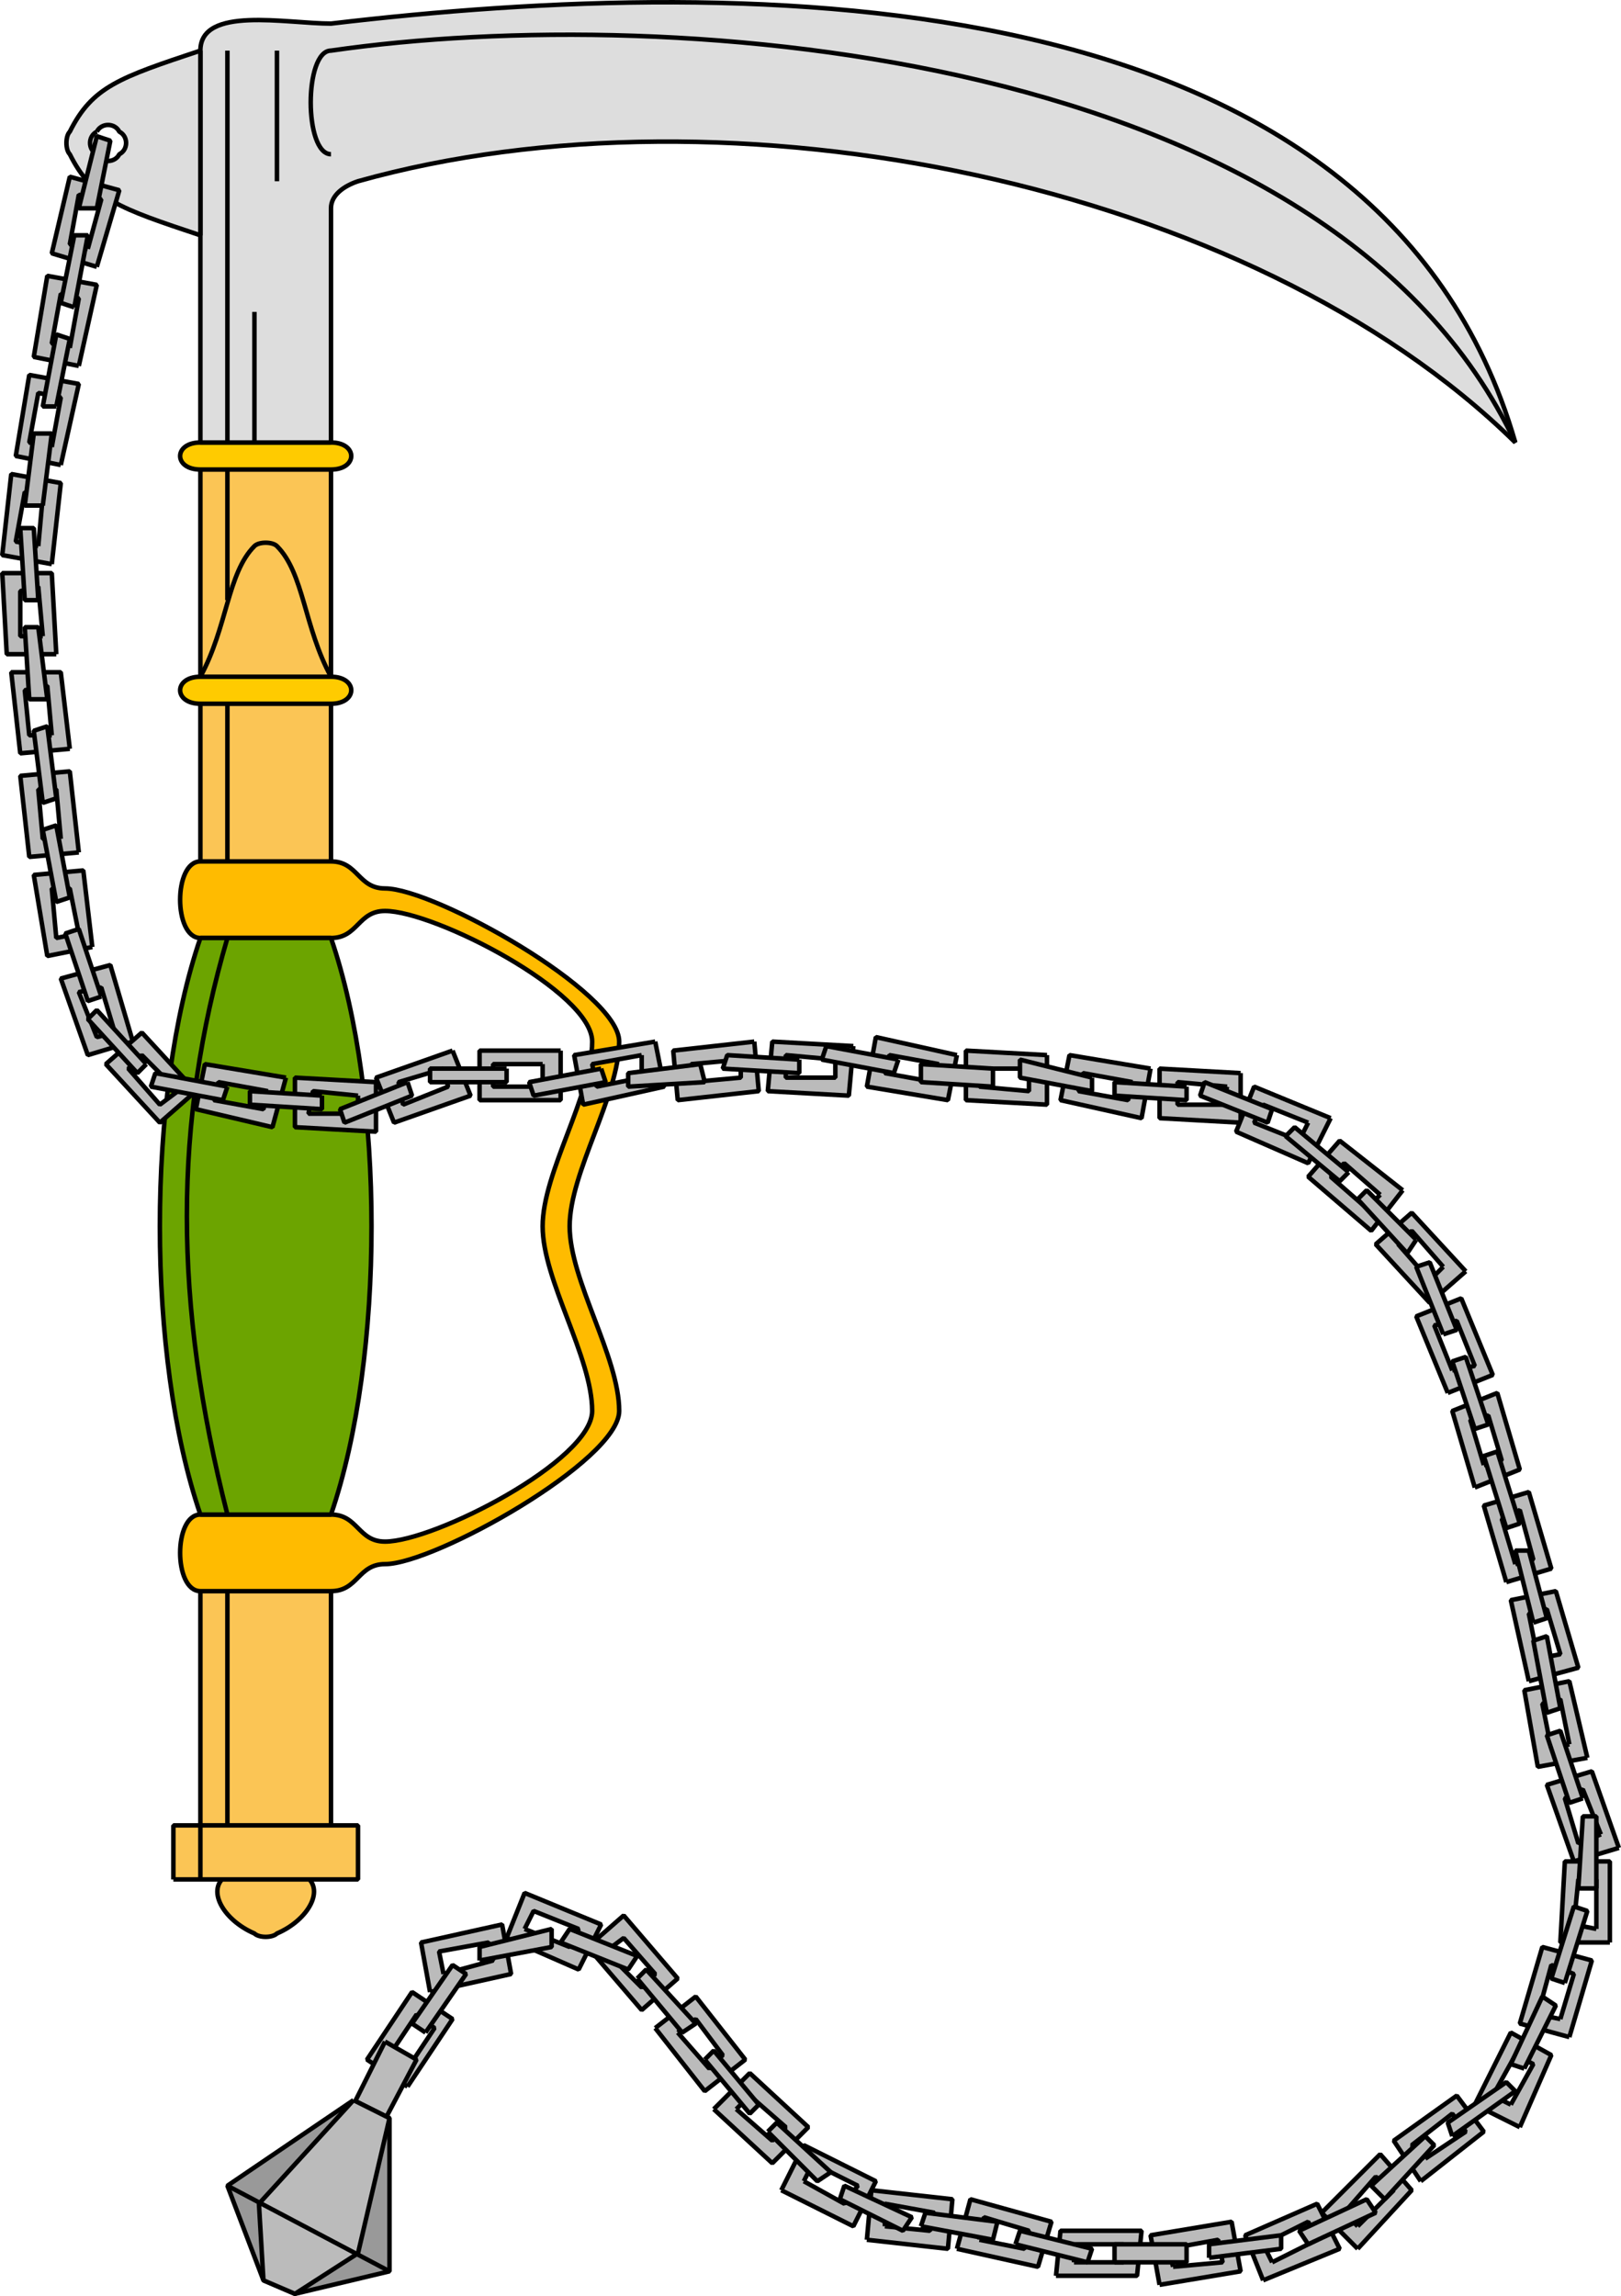<svg xmlns="http://www.w3.org/2000/svg" width="359.971" height="509.725" version="1.2"><g fill="none" fill-rule="evenodd" stroke="#000" stroke-linejoin="bevel" font-family="'Sans Serif'" font-size="12.5" font-weight="400"><path fill="#fbc555" d="M44.5 405.238h29v-307h-29v307m6 11c3-3 14-3 17 0 5 3 1 10-6 13-1 1-4 1-5 0-7-3-11-10-6-13" vector-effect="non-scaling-stroke"/><path fill="#fbc555" d="M38.5 417.238h41v-12h-41v12" vector-effect="non-scaling-stroke"/><path fill="#fb0" d="M85.5 347.238c-6 0-6 6-12 6h-29c-6 0-6-17 0-17h29c6 0 6 6 12 6 11 0 46-18 46-29 0-12-11-29-11-41s11-29 11-41c0-11-35-29-46-29-6 0-6 6-12 6h-29c-6 0-6-17 0-17h29c6 0 6 6 12 6 11 0 52 23 52 34 0 12-11 29-11 41s11 29 11 41c0 11-41 34-52 34" vector-effect="non-scaling-stroke"/><path fill="#6ca400" d="M44.5 208.238c-12 35-12 93 0 128h29c12-35 12-93 0-128h-29" vector-effect="non-scaling-stroke"/><path fill="#ffcb00" d="M44.5 156.238h29c6 0 6-6 0-6h-29c-6 0-6 6 0 6m0-52h29c6 0 6-6 0-6h-29c-6 0-6 6 0 6" vector-effect="non-scaling-stroke"/><path d="M44.5 150.238c6-11 6-23 12-29 1-1 4-1 5 0 6 6 6 18 12 29" vector-effect="non-scaling-stroke"/><path fill="#ddd" d="M73.5 98.238h-29v-87c0-10 19-6 29-6 93-11 233-11 263 93-59-58-175-81-257-58-3 1-6 3-6 6v52" vector-effect="non-scaling-stroke"/><path d="M336.5 98.238c-41-87-187-98-263-87-6 0-6 23 0 23" vector-effect="non-scaling-stroke"/><path fill="#ddd" d="M44.5 11.238v41c-18-6-24-8-29-18-1-1-1-4 0-5 5-10 11-12 29-18m-23 18c1-2 4-2 5 0 2 1 2 4 0 5-1 2-4 2-5 0-2-1-2-4 0-5" vector-effect="non-scaling-stroke"/><path d="M50.5 11.238v87m0 6v29m0 23v35m0 17c-12 41-12 81 0 128m0 17v52m-6 0v12m17-406v29m-5 29v29" vector-effect="non-scaling-stroke"/><path fill="#bbb" d="m21.5 59.238-10-3 4-17 11 3-5 17m-2-4-4-1 2-11 5 1-3 11" vector-effect="non-scaling-stroke"/><path fill="#bbb" d="M21.5 46.238h-4l4-16 3 1-3 15m-4 35-10-2 3-18 11 2-4 18m-2-4-4-1 2-11 4 1-2 11" vector-effect="non-scaling-stroke"/><path fill="#bbb" d="m16.5 68.238-3-1 3-15h3l-3 16m-3 35-10-2 3-18 11 2-4 18m-2-4-5-1 2-11 5 1-2 11" vector-effect="non-scaling-stroke"/><path fill="#bbb" d="M12.5 90.238h-3l3-16 3 1-3 15m-1 35-11-2 2-18 11 2-2 18m-3-4-5-1 2-11 4 1-1 11" vector-effect="non-scaling-stroke"/><path fill="#bbb" d="M9.5 112.238h-4l2-16h4l-2 16m3 33h-11l-1-18h11l1 18m-3-4h-5v-10l4-1 1 11" vector-effect="non-scaling-stroke"/><path fill="#bbb" d="M8.5 133.238h-3l-1-16h3l1 16m7 33-11 1-2-18h11l2 17m-4-3h-5l-1-10 5-1 1 11" vector-effect="non-scaling-stroke"/><path fill="#bbb" d="M10.5 155.238h-4l-1-16h3l2 16m7 34-11 1-2-18 11-1 2 18m-4-3h-4l-1-11h4l1 11" vector-effect="non-scaling-stroke"/><path fill="#bbb" d="m12.5 177.238-3 1-2-16 3-1 2 16m8 33-10 2-3-18 11-1 2 17m-3-3-5 1-1-11h4l2 10" vector-effect="non-scaling-stroke"/><path fill="#bbb" d="m15.5 199.238-3 1-3-16 3-1 3 16m14 32-10 3-6-17 11-3 5 17m-4-2-4 1-4-10 5-1 3 10" vector-effect="non-scaling-stroke"/><path fill="#bbb" d="m22.5 221.238-3 1-5-15 3-1 5 15m21 21-8 7-12-13 8-7 12 13m-4 0-4 3-7-8 3-3 8 8" vector-effect="non-scaling-stroke"/><path fill="#bbb" d="m32.5 236.238-2 2-11-12 2-2 11 12m31 3-3 11-17-4 2-10 18 3m-4 3-1 4-11-2 1-4 11 2" vector-effect="non-scaling-stroke"/><path fill="#bbb" d="m50.5 241.238-1 3-16-3 1-3 16 3m33-1v11l-18-1v-11l18 1m-4 3v4h-11l1-5 10 1" vector-effect="non-scaling-stroke"/><path fill="#bbb" d="M71.5 243.238v3l-16-1v-3l16 1m29-10 4 10-17 6-4-10 17-6m-2 4 1 4-10 4-1-5 10-3" vector-effect="non-scaling-stroke"/><path fill="#bbb" d="m90.5 240.238 1 3-15 6-1-3 15-6m34-7v11h-18v-11h18m-4 3v5h-11v-5h11" vector-effect="non-scaling-stroke"/><path fill="#bbb" d="M112.5 237.238v3h-17v-3h17m33-6 2 10-18 4-2-11 18-3m-3 3v5l-10 2-1-5 11-2" vector-effect="non-scaling-stroke"/><path fill="#bbb" d="m133.5 237.238 1 3-16 3-1-3 16-3m34-6 1 11-18 2-1-11 18-2m-3 4v4l-11 1v-4l11-1" vector-effect="non-scaling-stroke"/><path fill="#bbb" d="m155.5 236.238 1 4-17 1v-3l16-2m34-4-1 11-18-1 1-11 18 1m-4 3v4h-11v-5l11 1" vector-effect="non-scaling-stroke"/><path fill="#bbb" d="M177.5 235.238v3l-17-1 1-3 16 1m35-1-2 10-18-3 2-11 18 4m-4 2-1 4-11-2 1-4 11 2" vector-effect="non-scaling-stroke"/><path fill="#bbb" d="m199.5 235.238-1 3-16-3 1-3 16 3m33-1v11l-18-1v-11l18 1m-4 3v5l-11-1 1-4h10" vector-effect="non-scaling-stroke"/><path fill="#bbb" d="M220.5 237.238v4l-16-1v-4l16 1m35 0-2 11-18-4 2-10 18 3m-4 3-1 4-11-2 1-4 11 2" vector-effect="non-scaling-stroke"/><path fill="#bbb" d="M242.5 239.238v3l-16-3v-4l16 4m33-1v11l-18-1v-11l18 1m-3 3-1 4h-10v-5l11 1" vector-effect="non-scaling-stroke"/><path fill="#bbb" d="M263.5 241.238v3l-16-1v-3l16 1m32 7-5 10-16-7 4-10 17 7m-5 1-2 4-10-4 2-4 10 4" vector-effect="non-scaling-stroke"/><path fill="#bbb" d="m282.5 246.238-1 3-15-6 1-3 15 6m29 18-7 9-14-12 7-8 14 11m-5 1-3 3-8-7 3-3 8 7" vector-effect="non-scaling-stroke"/><path fill="#bbb" d="m299.5 260.238-2 2-12-10 2-2 12 10m26 22-8 7-12-13 8-7 12 13m-5-1-3 3-7-8 3-3 7 8" vector-effect="non-scaling-stroke"/><path fill="#bbb" d="m314.5 275.238-2 3-11-12 2-2 11 11m7 34 10-4-7-17-10 4 7 17m1-5 5-1-4-10-5 1 4 10" vector-effect="non-scaling-stroke"/><path fill="#bbb" d="m320.5 296.238 3-1-6-15-3 1 6 15m7 34 10-4-5-17-10 4 5 17m2-5 4-1-3-10-4 1 3 10" vector-effect="non-scaling-stroke"/><path fill="#bbb" d="m327.5 317.238 3-1-5-15-3 1 5 15m7 34 10-3-5-17-10 3 5 17m2-4 4-1-3-11-4 2 3 10" vector-effect="non-scaling-stroke"/><path fill="#bbb" d="m334.5 339.238 3-1-5-16-3 1 5 16m5 34 11-3-5-17-10 2 4 18m2-5 5-1-3-10-4 1 2 10" vector-effect="non-scaling-stroke"/><path fill="#bbb" d="m340.5 360.238 3-1-4-15h-3l4 16m12 30-11 2-3-17 10-2 4 17m-4-3-4 1-2-10 4-1 2 10" vector-effect="non-scaling-stroke"/><path fill="#bbb" d="m346.5 379.238-3 1-3-16 3-1 3 16m13 31-10 3-6-17 10-3 6 17m-4-3-5 2-3-10 4-2 4 10" vector-effect="non-scaling-stroke"/><path fill="#bbb" d="m351.5 399.238-3 1-5-15 3-1 5 15m6 32h-11l1-18h10v18m-3-3-5-1 1-10h4v11" vector-effect="non-scaling-stroke"/><path fill="#bbb" d="M354.5 419.238h-4l1-16h3v16m-6 33-11-3 5-17 11 3-5 17m-2-4-5-1 3-11 5 2-3 10" vector-effect="non-scaling-stroke"/><path fill="#bbb" d="m347.5 440.238-3-1 5-16 3 1-5 16m-10 32-10-5 8-16 9 5-7 16m-2-5-4-2 5-9 4 2-5 9" vector-effect="non-scaling-stroke"/><path fill="#bbb" d="m338.5 459.238-3-1 7-15 3 2-7 14m-23 25-6-9 14-10 6 8-14 11m1-5-3-3 9-7 3 4-9 6" vector-effect="non-scaling-stroke"/><path fill="#bbb" d="m322.5 474.238-1-3 13-9 2 2-14 10m-21 25-8-8 13-13 7 8-12 13m0-5-3-3 7-8 4 3-8 8" vector-effect="non-scaling-stroke"/><path fill="#bbb" d="m307.5 488.238-3-3 12-11 2 2-11 12m-27 18-4-10 16-7 5 10-17 7m2-4-2-4 10-5 2 4-10 5" vector-effect="non-scaling-stroke"/><path fill="#bbb" d="m290.5 498.238-2-3 15-7 2 3-15 7m-33 9-2-11 18-3 2 11-18 3m3-4-1-4 11-2 1 5-11 1" vector-effect="non-scaling-stroke"/><path fill="#bbb" d="M268.5 501.238v-3l16-2v3l-16 2m-34 4 1-10h18l-1 10h-18m4-3v-4h11v4h-11" vector-effect="non-scaling-stroke"/><path fill="#bbb" d="M247.5 502.238v-4h16v4h-16m-35-3 3-11 18 5-3 10-18-4m5-2 1-5 10 3-1 4-10-2" vector-effect="non-scaling-stroke"/><path fill="#bbb" d="m225.5 498.238 1-3 16 4-1 3-16-4m-33-1 1-11 18 2-1 11-18-2m4-3v-5l11 2-1 4-10-1" vector-effect="non-scaling-stroke"/><path fill="#bbb" d="m204.5 494.238 1-3 16 2-1 4-16-3m-31-8 5-10 16 8-5 10-16-8m5-2 2-4 10 5-3 4-9-5" vector-effect="non-scaling-stroke"/><path fill="#bbb" d="m186.5 488.238 1-3 15 7-2 3-14-7m-28-20 8-8 13 12-8 8-13-12m5 0 3-3 8 7-3 3-8-7" vector-effect="non-scaling-stroke"/><path fill="#bbb" d="m170.5 473.238 2-2 12 11-3 2-11-11m-25-23 9-7 11 14-9 7-11-14m5 1 4-3 6 8-3 3-7-8" vector-effect="non-scaling-stroke"/><path fill="#bbb" d="m156.5 457.238 2-2 10 12-2 2-10-12m-26-25 8-7 12 14-8 7-12-14m4 1 4-3 7 8-3 3-8-8" vector-effect="non-scaling-stroke"/><path fill="#bbb" d="m141.5 439.238 2-2 11 12-3 2-10-12m-29-9 4-10 17 7-5 10-16-7m4-2 2-4 10 4-2 4-10-4" vector-effect="non-scaling-stroke"/><path fill="#bbb" d="m124.5 431.238 2-3 15 6-2 3-15-6m-29 11-2-11 18-4 2 11-18 4m3-4-1-5 11-2 1 4-11 3" vector-effect="non-scaling-stroke"/><path fill="#bbb" d="M106.5 435.238v-3l16-4v4l-16 3m-16 28-9-6 10-15 9 6-10 15m0-4-4-3 6-9 4 3-6 9" vector-effect="non-scaling-stroke"/><path fill="#bbb" d="m94.5 451.238-3-2 9-13 3 2-9 13m-9 2 7 4-10 19-7-3 10-20" vector-effect="non-scaling-stroke"/><path fill="#999" d="m78.5 466.238 8 4v34l-21 5-7-3-8-21 28-19" vector-effect="non-scaling-stroke"/><path fill="#bbb" d="m78.5 466.238 8 4-7 30-14 9-7-3-1-17 21-23m-28 19 36 19" vector-effect="non-scaling-stroke"/></g></svg>
